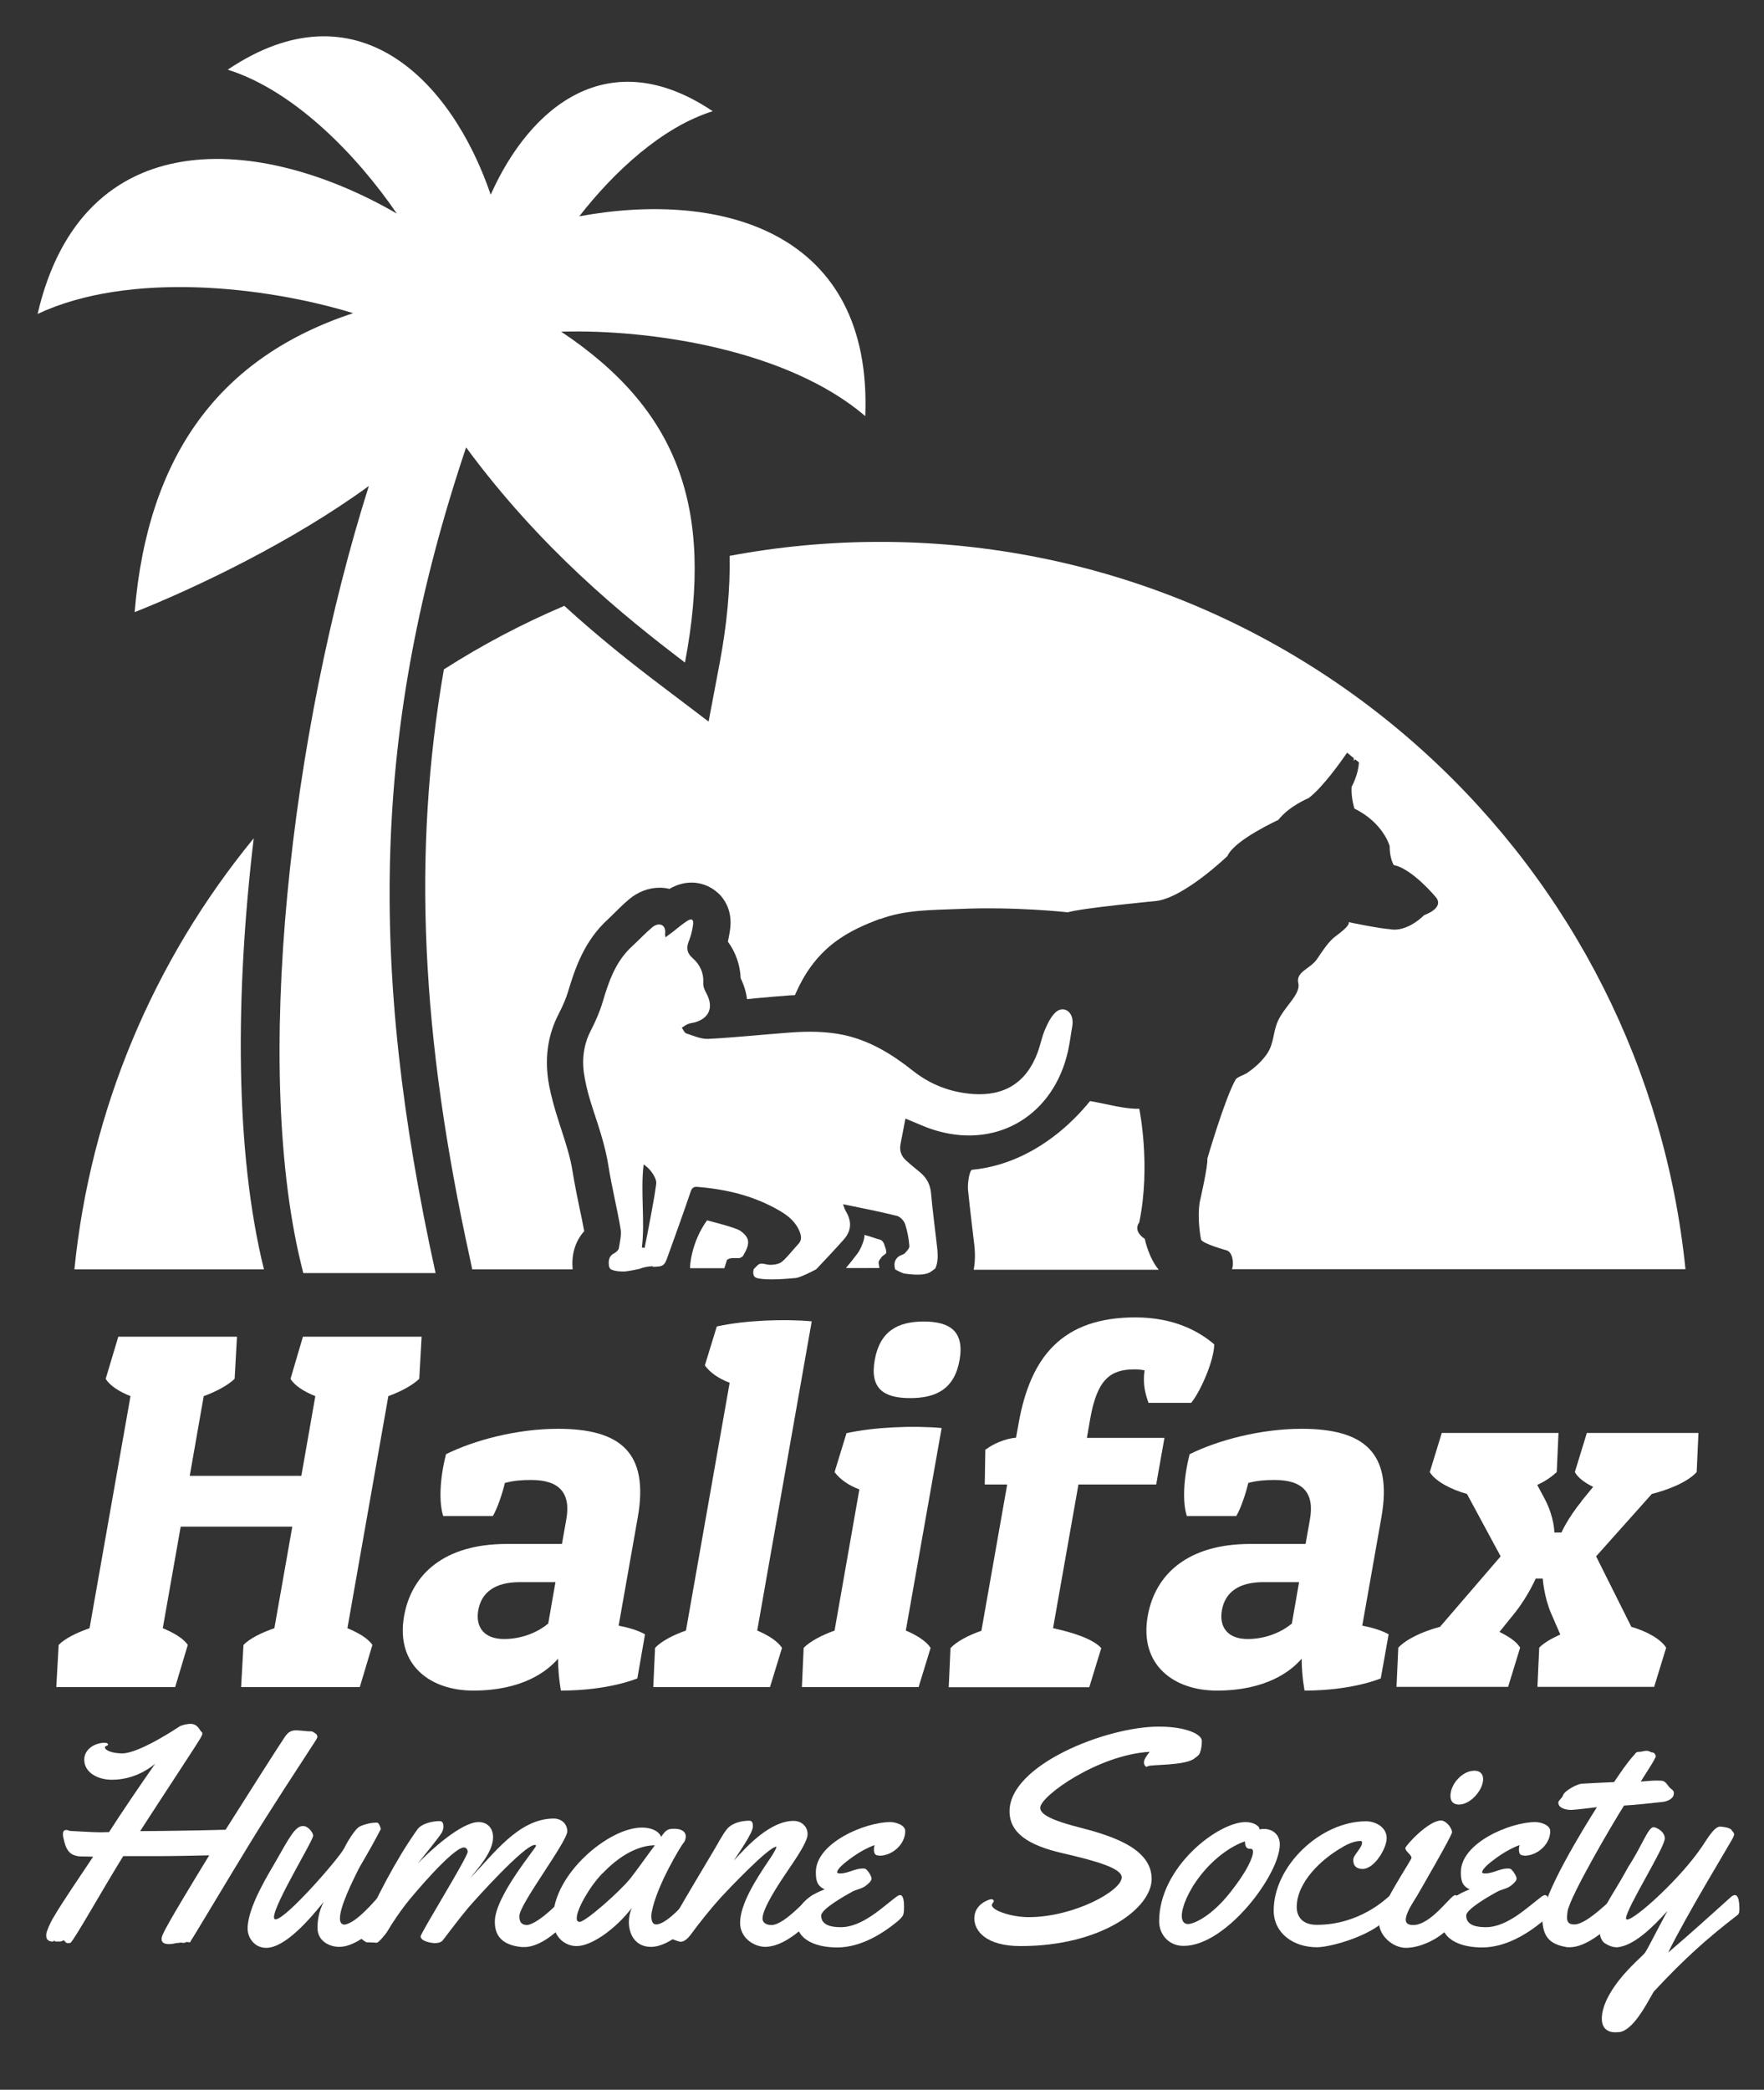 <?xml version="1.0" encoding="UTF-8"?>
<svg xmlns="http://www.w3.org/2000/svg" xmlns:xlink="http://www.w3.org/1999/xlink" viewBox="0 0 89.62 106.17">
  <rect x="0" y="0" width="89.62" height="106.17" fill="#333333" stroke="none"/>
  <defs>
    <style>.g{fill:none;}.h,.i{fill:#fff;}.i{fill-rule:evenodd;}.j{clip-path:url(#f);}.k{clip-path:url(#e);}.l{clip-path:url(#d);}</style>
    <clipPath id="d">
      <rect width="89.62" height="106.17" fill="none"></rect>
    </clipPath>
    <clipPath id="e">
      <rect x="1.89" y="1.85" width="86.48" height="101.41" fill="none"></rect>
    </clipPath>
    <clipPath id="f">
      <rect width="89.62" height="106.17" fill="none"></rect>
    </clipPath>
  </defs>
  <g id="a"></g>
  <g id="b">
    <g id="c">
      <g clip-path="#d">
        <path d="M21.3,70.05c-.34,.33-.94,.65-1.57,.88l-2.08,11.79c.55,.23,1.04,.51,1.27,.85l-.64,2.14h-6.03l.12-2.14c.32-.33,.91-.62,1.57-.85l.91-5.16h-5.67l-.91,5.16c.55,.23,1.04,.51,1.27,.85l-.64,2.14H2.86l.12-2.14c.32-.33,.91-.62,1.57-.85l2.08-11.79c-.58-.23-1.06-.54-1.26-.88l.64-2.14h6.03l-.12,2.14c-.34,.33-.94,.65-1.57,.88l-.71,4.05h5.67l.71-4.05c-.58-.23-1.06-.54-1.26-.88l.63-2.14h6.03l-.12,2.14Z" fill="#fff"></path>
        <path d="M22.52,77.03c-.22-.67-.19-1.86,.14-3.15,1.41-.7,3.58-1.29,5.69-1.29,3.15,0,4.64,1.19,4.05,4.51l-.97,5.49c.5,.1,.96,.23,1.34,.44l-.39,2.24s-1.43,.62-3.88,.62c0,0-.14-.67-.15-1.62-.55,.64-1.81,1.62-4.31,1.62-2.17,0-3.95-1.29-3.51-3.79,.38-2.14,2.06-3.66,5.21-3.66h2.81l.22-1.24c.24-1.34-.34-2.01-1.78-2.01-.49,0-.88,.03-1.34,.15-.12,.52-.39,1.32-.61,1.68h-2.53Zm5.33,5.47l.37-2.12h-1.81c-1.29,0-1.95,.54-2.11,1.42-.15,.83,.26,1.47,1.31,1.47s1.86-.46,2.22-.77" fill="#fff"></path>
        <path d="M36.42,67.39c1.4-.31,3.39-.39,4.82-.26l-2.77,15.71c.55,.23,1.04,.54,1.26,.88l-.61,1.99h-5.93l.09-1.99c.32-.34,.91-.65,1.57-.88l2.22-12.59c-.56-.21-.99-.51-1.26-.88l.61-1.99Z" fill="#fff"></path>
        <path d="M43.02,72.81c1.4-.31,3.39-.39,4.82-.26l-1.82,10.29c.55,.23,1.04,.54,1.26,.88l-.61,1.99h-5.93l.09-1.99c.32-.33,.91-.64,1.57-.88l1.26-7.17c-.56-.21-.99-.52-1.26-.88l.61-1.99Zm3.91-5.67c1.32,0,2.08,.49,1.82,1.96-.26,1.47-1.19,1.93-2.51,1.93s-2.06-.46-1.8-1.93c.26-1.47,1.17-1.96,2.49-1.96" fill="#fff"></path>
        <path d="M50.1,73.63c.36-.28,.97-.54,1.52-.59l.13-.72c.6-3.41,2.24-5.39,5.93-5.39,1.99,0,3.25,.72,4.01,1.37-.01,.8-.67,2.35-1.17,2.97h-2.17c-.16-.44-.3-.95-.2-1.65-.15-.03-.33-.05-.51-.05-1.26,0-1.9,.54-2.25,2.5l-.17,.98h3.94l-.42,2.37h-3.95l-1.29,7.3c.99,.21,2.02,.54,2.45,1.01l-.61,1.99h-7.14l.09-1.99c.32-.34,.91-.65,1.57-.88l1.31-7.43h-1.14l.03-1.78Z" fill="#fff"></path>
        <path d="M60.3,77.03c-.22-.67-.19-1.86,.14-3.15,1.41-.7,3.58-1.29,5.69-1.29,3.15,0,4.64,1.19,4.05,4.51l-.97,5.49c.5,.1,.96,.23,1.34,.44l-.4,2.24s-1.42,.62-3.87,.62c0,0-.14-.67-.15-1.62-.55,.64-1.81,1.62-4.31,1.62-2.17,0-3.95-1.29-3.51-3.79,.38-2.14,2.06-3.66,5.21-3.66h2.81l.22-1.24c.24-1.34-.34-2.01-1.79-2.01-.49,0-.88,.03-1.34,.15-.12,.52-.39,1.32-.61,1.68h-2.53Zm5.33,5.47l.37-2.12h-1.81c-1.29,0-1.95,.54-2.11,1.42-.15,.83,.26,1.47,1.31,1.47s1.86-.46,2.22-.77" fill="#fff"></path>
        <path d="M80.35,76.26l.59-.72c-.43-.21-.77-.46-.93-.75l.61-1.99h5.67l-.09,1.99c-.45,.49-1.37,.88-2.28,1.11l-2.83,3.17,1.79,3.58c.79,.23,1.49,.62,1.77,1.06l-.61,1.99h-5.93l.09-1.99c.25-.26,.62-.46,1.07-.67l-.46-1.06c-.37-.85-.43-1.78-.43-1.78h-.36s-.39,.9-1.05,1.73l-.79,.98c.47,.23,.87,.49,1.05,.8l-.61,1.99h-5.67l.09-1.99c.41-.44,1.25-.83,2.12-1.06l3.08-3.58-1.71-3.17c-.83-.23-1.61-.65-1.89-1.11l.61-1.99h5.93l-.09,1.99c-.25,.23-.57,.46-.99,.65l.41,.77c.46,.9,.46,1.65,.46,1.65h.36s.3-.7,1.03-1.6" fill="#fff"></path>
        <path d="M44.67,64.04c.04-.08,.11-.15,.14-.2,.05-.06,.23-.14,.22-.21-.02-.22-.05-.21-.11-.42-.03-.1-.12-.21-.21-.23-.44-.12-.35-.13-.8-.24,.05,.15-.16,.7-.35,.95-.21,.28-.36,.46-.58,.73-.01,.01,1.7,0,1.7,0,0-.02-.01-.04-.01-.06-.02-.13-.06-.22,0-.33" fill="#fff"></path>
        <path d="M37.53,63.92c.1,0,.21-.1,.21-.1,.4-.66,.36-.95-.16-1.31-.32-.17-1.32-.42-1.66-.51-.81,1.12-.88,2.38-.86,2.43h1.74s.13-.4,.13-.41c.11-.14,.44-.1,.59-.1" fill="#fff"></path>
        <path d="M12.89,42.59c-5.11,6.23-8.3,13.82-9.11,21.9H13.41c-1.48-5.99-1.46-13.96-.52-21.9" fill="#fff"></path>
        <path d="M33.17,64.36c.54-.01,.59-.05,.77-.57,.39-1.08,.78-2.16,1.15-3.25,.06-.18,.15-.26,.34-.24,1.49,.12,2.91,.46,4.21,1.23,.44,.26,.83,.59,1.01,1.11,.07,.21,.07,.39-.09,.56-.28,.3-.53,.64-.83,.9-.14,.12-.4,.16-.6,.16-.25,0-.47-.16-.65,.03-.09,.09-.15,.14-.19,.2,0,0-.11,.36,.16,.44,.51,.14,1.62,.03,1.97,0,.28-.03,1.04-.44,1.04-.44,.02-.02,.04-.04,.06-.06,.45-.48,.91-.96,1.35-1.46,.39-.44,.41-.92,.11-1.42-.08-.13-.11-.28-.15-.37,.93,.19,1.84,.37,2.73,.59,.17,.04,.36,.24,.42,.41,.12,.36,.19,.74,.22,1.12,.01,.12-.13,.26-.23,.37-.07,.07-.2,.09-.29,.15-.21,.14-.27,.35-.22,.59,0,.03,.01,.06,.03,.09,0,0,.33,.18,.45,.2,.38,.06,1.01,.12,1.32-.07,.02-.01,.25-.17,.26-.19,.2-.46,.1-.94,.05-1.41-.09-.81-.2-1.61-.27-2.42-.04-.42-.21-.75-.52-1.02-.24-.2-.48-.39-.71-.6-.26-.22-.39-.5-.32-.86,.08-.43,.17-.87,.25-1.3,.56,.22,1.1,.49,1.67,.64,3.08,.85,5.85-.85,6.58-4.03,.1-.43,.15-.88,.23-1.32,.01-.09,.02-.18,.01-.27-.04-.51-.5-.75-.86-.42-.24,.22-.4,.56-.54,.88-.16,.37-.23,.77-.37,1.15-.57,1.55-1.7,2.24-3.31,2.12-1.13-.09-2.13-.47-3.03-1.18-1.06-.84-2.18-1.53-3.52-1.82-.92-.19-1.83-.19-2.75-.12-1.37,.1-2.74,.25-4.12,.32-.37,.02-.76-.16-1.13-.28-.09-.03-.15-.19-.22-.29,.1-.06,.19-.13,.3-.18,.12-.05,.25-.06,.37-.09,.74-.22,.95-.78,.58-1.47-.08-.15-.17-.34-.16-.51,.03-.54-.17-.96-.55-1.29-.3-.27-.32-.54-.17-.89,.1-.25,.16-.52,.2-.79,.04-.28-.07-.35-.3-.2-.25,.16-.48,.36-.71,.54-.12,.09-.24,.18-.39,.29-.01-.09-.03-.14-.02-.18,.06-.5-.34-.59-.65-.33-.36,.3-.68,.65-1.03,.97-.83,.76-1.18,1.77-1.49,2.82-.15,.51-.37,1-.61,1.47-.4,.78-.46,1.59-.3,2.42,.1,.55,.26,1.1,.44,1.64,.3,.92,.61,1.83,.76,2.8,.17,1.08,.44,2.14,.62,3.21,.05,.31-.04,.66-.09,.98-.02,.1-.14,.2-.23,.25-.25,.12-.3,.33-.28,.58,0,.09,.04,.17,.08,.22,0,0,.15,.13,.67,.13,.2,0,.79-.13,.79-.13,.23-.09,.45-.13,.68-.14m-.45-5.17c.38,.24,.67,.73,.64,.97-.07,.56-.18,1.12-.28,1.67-.1,.53-.2,1.06-.31,1.6l-.14-.02c.17-1.32-.08-2.85,.09-4.22" fill="#fff"></path>
        <path d="M16.13,88.19c0,.11-.08,.22-.16,.34-.9,1.39-2.18,3.33-3.28,5.13-1.11,1.81-2.94,4.89-3,4.95-.01,.02,0,.07-.08,.07-.02,0-.07-.02-.1-.02-.06,0-.12,.05-.2,.05-.03,0-.08-.02-.12-.02-.04,0-.08,.02-.13,.02h-.05c-.07,0-.21,.06-.42,.06-.23,0-.38-.07-.38-.25,0-.07,.02-.16,.07-.26,.2-.48,1.62-2.81,2.35-4-.84,.02-1.91,.04-2.75,.04-.69,0-1.08,0-1.62,0-1.05,1.69-2.54,4.36-2.69,4.41-.05,0-.08,.01-.11,.01-.17,0-.15-.14-.23-.14-.05,0-.05,.06-.24,.06-.07,0-.15,0-.17,0s-.05-.05-.07-.05,0,.05-.08,.05c-.19,0-.32-.1-.32-.27,0-.04,0-.07,0-.11,.01-.15,.24-.64,.32-.77,.56-.96,1.47-2.26,2.06-3.16-.38-.02-.68,0-.78-.03-.32-.05-.55-.21-.68-.72-.05-.19-.08-.32-.07-.41,0-.17,.09-.2,.17-.2s.14,.05,.2,.05c.46,.02,1.11,.07,1.54,.07,.13,0,.27-.01,.43-.01,.54-.85,1.5-2.27,2.34-3.47-.41,.34-1.17,.81-2.2,.81-.72,0-1.4-.37-1.4-1.02,0-.53,.53-.86,1.05-.86,.09,0,.16,.04,.16,.09,0,.07-.16,.07-.16,.14,0,.17,.41,.31,.88,.31,.87,0,2.84-1.32,2.93-1.38,.08-.04,.32-.12,.54-.12,.34,0,.44,.27,.52,.37,.05,.04,.08,.07,.08,.12,0,.05-.02,.1-.07,.19-.1,.21-2.05,3.15-3.09,4.77,.66,0,2.94-.03,4.34-.07,.92-1.46,2.84-4.48,3.02-4.73,.18-.26,.34-.32,.57-.32,.18,0,.56,.05,.66,.05,.15,0,.15-.01,.32,.11,.07,.05,.09,.1,.09,.17" fill="#fff"></path>
        <path d="M19.63,96.96c0,.13,0,.25-.04,.32-.2,.4-1.35,1.63-2.36,1.63-.45,0-1.1-.26-1.1-.97,0-.31,.05-.82,.32-1.32-.74,.92-1.97,2.34-2.93,2.34-.59,0-.94-.51-.94-.98,0-1.08,1.06-2.77,1.41-3.38,.73-1.28,1.01-1.83,1.41-1.83,.26,0,.51,.34,.51,.49,0,.26-1.99,3.48-1.99,4.14,0,.07,.02,.11,.08,.11,.53,0,3.23-3.11,3.48-3.6,.29-.58,.61-.99,.74-1.08,.11-.08,.5-.22,.83-.23,.04,0,.08,0,.12,0,.08,.01,.17,.24,.17,.32,0,.01,0,.02,0,.02-.65,1.25-1,1.76-1.18,2.13-.23,.47-.89,1.78-.89,2.39,0,.2,.07,.32,.24,.32,.63-.09,1.6-1.31,1.74-1.43,.06-.05,.11-.07,.17-.07,.08,0,.15,.06,.16,.14,.01,.1,.04,.32,.04,.53" fill="#fff"></path>
        <path d="M29.06,96.96c0,.13,0,.25-.04,.32-.2,.38-1.35,1.64-2.39,1.64-.04,0-.08,0-.12,0-1.14-.11-1.37-.71-1.37-1.29,0-1.29,2.09-3.73,2.09-3.85,0-.03-.01-.05-.06-.05-.53,0-3.04,2.79-3.42,3.24-.44,.53-.83,1.06-1.25,1.6-.09,.12-.27,.15-.41,.15-.18,0-.72-.1-.72-.34,0-.18,2.39-4.02,2.39-4.3,0-.11-.07-.22-.19-.22-.56,0-2.64,2.47-2.99,2.93-.33,.44-.63,.87-.91,1.35-.06,.1-.43,.56-.53,.56-.12,0-.25-.02-.37-.02h-.13c-.11-.03-.19-.12-.28-.18-.06-.04-.06-.05-.06-.13s.03-.17,.06-.26c.78-1.72,1.74-3.61,2.84-5.16,.22-.31,.77-.43,1.14-.43,.16,0,.19,.15,.19,.29,0,.08-.03,.17-.06,.25-.13,.26-1.01,1.31-1.25,1.62,.62-.65,2.22-2.11,3.09-2.11,.47,0,.74,.32,.74,.77,0,.74-.73,1.54-1.16,2.07,1.16-1.17,2.44-3.02,4.25-3.02,.37,0,.68,.26,.68,.65,0,.53-2.43,3.7-2.43,4.29,0,.16-.01,.47,.4,.47,.63-.09,1.75-1.31,1.9-1.43,.05-.05,.11-.07,.17-.07,.08,0,.15,.06,.16,.14,.01,.1,.04,.32,.04,.53" fill="#fff"></path>
        <path d="M35.48,96.96c0,.13,0,.25-.05,.32-.2,.4-1.35,1.63-2.36,1.63-.78,0-1.12-.62-1.12-1.26,0-.25,.05-.5,.15-.72-.83,1.08-2.05,1.94-2.8,1.94-.65,0-1.1-.5-1.17-1.03-.02-.13-.03-.25-.03-.38,0-2.24,2.83-4.61,4.5-4.61,.58,0,.9,.23,.99,.47,.25-.38,.37-.41,.68-.41s.57,.12,.57,.39c0,.11-.04,.25-.11,.32-.11,.12-1.37,2.17-1.62,3.53-.01,.05-.02,.13-.02,.21,0,.19,.05,.41,.24,.41,.6,0,1.66-1.33,1.78-1.44,.05-.05,.11-.07,.17-.07,.08,0,.15,.06,.16,.14,.01,.1,.05,.32,.05,.53m-4.88-1.76c-.66,.68-1.31,1.83-1.31,2.28,0,.12,.04,.19,.15,.19,.29,0,2-1.5,2.57-2.2,.34-.43,.85-1.16,1.25-1.69-.51,0-1.5,.21-2.66,1.43" fill="#fff"></path>
        <path d="M41.17,97.62c-.55,.5-1.42,1.29-2.31,1.29-.6-.02-1.26-.48-1.26-1.22,0-.95,.82-2.23,1.45-3.16,.08-.11,.38-.56,.4-.71h-.01c-.39,.01-2.43,2.16-2.81,2.57-.56,.62-1.08,1.28-1.57,1.94-.11,.14-.29,.32-.47,.32-.13,0-.6-.19-.69-.26-.05-.03-.05-.07-.05-.12,0-.25,.29-.65,.45-.93,.65-1.13,1.31-2.23,1.97-3.34,.22-.36,.4-.74,.66-1.07,.26-.32,.75-.43,1.14-.43,.17,0,.18,.17,.18,.29,0,.35-.75,1.38-.97,1.74,.72-.8,1.88-2.02,3.04-2.02,.38,0,.71,.26,.71,.68,0,.46-.91,1.68-1.2,2.13-.25,.38-1.09,1.63-1.09,2.15,0,.24,.23,.33,.45,.33,.72,0,1.93-1.54,2.15-1.54s.19,.54,.19,.68c0,.26-.09,.5-.35,.66" fill="#fff"></path>
        <path d="M44.67,94.27c-.24,0-.27-.12-.27-.34,0-.07,.02-.14,.03-.19-.22,.08-.42,.18-.62,.29-.25,.13-1.28,.81-1.28,1.09,0,.06,.12,.06,.15,.06,.41,0,.75-.25,1.13-.25,.05,0,.11,0,.15,.01,.13,.07,.32,.38,.32,.5,0,.13-.17,.26-.26,.34-.22,.18-.47,.2-.71,.32-.31,.17-1.59,.88-1.59,1.22,0,.53,.6,.59,1,.59,1.1,0,2.14-1.04,2.84-1.56,.05-.03,.11-.07,.17-.07,.2,0,.2,.46,.2,.59,0,.13,0,.28-.04,.41-.05,.12-.2,.26-.31,.35-.72,.59-1.83,1.31-3.05,1.31-.89,0-2.07-.28-2.07-1.38,0-.83,.73-1.31,1.44-1.57-.41-.19-.45-.48-.45-.88,0-1.48,2.5-2.54,3.78-2.54,.26,0,.76,.14,.76,.46,0,.67-.65,1.25-1.32,1.25" fill="#fff"></path>
        <path d="M60.97,89.05c-.09,.17-.17,.19-.28,.28-.44,.38-2.22,.31-2.37,.4-.02,.02-.04,.03-.07,.03-.04,0-.13-.07-.13-.23,0-.14,.13-.33,.29-.53-2.62,.15-5.56,2.25-5.56,2.84,0,.24,.25,.55,1.87,.97,1.63,.42,3.79,1.04,3.79,2.65,0,1.48-2.54,3.41-6.66,3.41-1.77,0-2.35-.78-2.35-1.41,0-.73,.76-.97,.86-.97,.08,0,.13,.04,.13,.09,0,.07-.1,.14-.1,.2,0,.29,1.02,.62,1.87,.62,2.3,0,4.73-1.34,4.73-2.02,0-.47-1.32-.84-3.01-1.23-1.78-.41-2.69-1.05-2.69-2.13,0-2.35,4.9-4.3,7.58-4.3,1.44,0,2.19,.41,2.19,.72,0,.17-.02,.44-.1,.6" fill="#fff"></path>
        <path d="M60.12,98.86c-.73,0-1.23-.57-1.23-1.25,0-2.75,2.99-5.04,4.39-5.04,.45,0,.7,.23,.7,.32v.05c.11-.02,.2-.02,.26-.02,.35,0,.78,.23,.78,.79,0,1.52-2.72,5.15-4.88,5.15m3.37-4.93c-.15,0-.26-.08-.26-.38-.69,.23-1.56,.84-2.25,1.72-.65,.83-.95,1.61-.96,2.06,0,.26,.11,.42,.31,.42,.34,0,1.23-.44,2.14-1.59,.83-1.04,1.17-1.78,1.17-2.08,0-.1-.04-.15-.1-.15h-.05Z" fill="#fff"></path>
        <path d="M70.9,96.55c0,1.49-3.16,2.38-3.99,2.38-1.21,0-2.2-.72-2.2-1.87,0-2.26,2.38-4.53,4.69-4.53,.5,0,1.05,.31,1.05,.85s-.63,1.57-1.22,1.57c-.31,0-.48-.15-.48-.46,0-.25,.45-.6,.45-.88,0-.06-.03-.08-.08-.08-.32,0-.69,.17-.96,.34-1.03,.59-2.28,1.76-2.28,3.02,0,.41,.22,.9,1.02,.9,2.17,0,3.51-1.32,3.66-1.44,.05-.05,.11-.07,.15-.07,.08,0,.15,.06,.17,.14,0,.05,0,.08,0,.12" fill="#fff"></path>
        <path d="M74.09,97.28c-.53,1.08-1.84,1.68-2.66,1.68-.68,0-1.37-.63-1.37-1.29,0-.75,1.65-3.16,1.65-3.28,0-.17-.31-.32-.31-.5,0-.12,1.17-1.4,1.81-1.4,.25,0,.56,.37,.56,.6,0,.16-1.57,2.87-1.79,3.25-.18,.3-.56,.84-.56,1.2,0,.21,.19,.26,.38,.26,.91,0,1.9-1.52,2.13-1.52,.21,0,.2,.54,.2,.68,0,.1,0,.23-.04,.32m.04-5.6c-.29,0-.44-.15-.44-.44,0-.6,.6-1.28,1.22-1.28,.27,0,.44,.15,.44,.43,0,.56-.65,1.29-1.22,1.29" fill="#fff"></path>
        <path d="M77.44,94.27c-.24,0-.27-.12-.27-.34,0-.07,.02-.14,.03-.19-.22,.08-.42,.18-.62,.29-.25,.13-1.28,.81-1.28,1.09,0,.06,.12,.06,.15,.06,.41,0,.75-.25,1.13-.25,.04,0,.11,0,.15,.01,.13,.07,.32,.38,.32,.5,0,.13-.17,.26-.26,.34-.22,.18-.47,.2-.71,.32-.31,.17-1.59,.88-1.59,1.22,0,.53,.6,.59,1,.59,1.1,0,2.14-1.04,2.84-1.56,.05-.03,.11-.07,.17-.07,.2,0,.2,.46,.2,.59,0,.13,0,.28-.04,.41-.05,.12-.2,.26-.31,.35-.72,.59-1.83,1.31-3.05,1.31-.89,0-2.07-.28-2.07-1.38,0-.83,.73-1.31,1.44-1.57-.41-.19-.45-.48-.45-.88,0-1.48,2.5-2.54,3.78-2.54,.26,0,.76,.14,.76,.46,0,.67-.65,1.25-1.32,1.25" fill="#fff"></path>
        <path d="M81.16,91.81s-1.14,.14-1.3,.14h-.07c-.21,0-.62-.08-.62-.37,0-.11,.19-.22,.24-.37,.07-.23,.69-.56,.94-.59,.32-.02,.65-.03,.97-.05,.71-.03-.03,0,.68-.03,.32-.47,.65-.97,1.03-1.39,.09-.12,.11-.15,.26-.15,.12,0,.23-.05,.35-.05,.19,0,.19,.08,.31,.08,.09,0,.17,.12,.17,.2,0,.12-.65,1.09-.76,1.28,.1,0,.56-.05,.74-.05s.35,0,.41,.03c.18,.08,.23,.28,.4,.4,.08,.06,.13,.1,.13,.22,0,.3-.38,.42-.6,.44-.69,.07-1.23,.14-1.93,.18-.54,.84-2.76,4.63-2.87,5.38-.01,.11-.03,.21-.03,.29,0,.29,.13,.37,.37,.37,.72,0,2.03-1.5,2.22-1.5,.21,0,.2,.54,.2,.68,0,.29-.11,.46-.34,.66-.5,.44-1.45,1.32-2.32,1.32-.08,0-.14,0-.21-.02-.77-.14-1.17-.5-1.17-1.47,.01-1.18,2.11-4.59,2.78-5.64" fill="#fff"></path>
      </g>
      <g clip-path="#e">
        <path d="M82.28,103.24c-.07,0-.14,.01-.21,.01-.51,0-.69-.31-.69-.7,0-.35,.14-.76,.32-1.1,.63-1.19,1.72-2.02,1.88-2.25,.13-.19,.44-.82,1.13-2.11-.77,.85-1.69,1.75-2.53,1.84h-.05c-.19,0-.41-.08-.59-.2-.23-.15-.27-.47-.27-.66,0-.04,0-.07,0-.1,.09-1.11,.47-1.32,1.47-3.15,.71-1.09,.99-1.99,1.27-1.99,.14,0,.57,.22,.57,.57,0,.47-1.97,3.57-1.97,4.06,0,.05,.02,.06,.06,.06,.4,0,2.71-2.08,3.81-3.72,.32-.48,.63-1,.91-1,.07,0,.48,.04,.57,.16,.07,.11,.14,.14,.14,.23,0,.06-.03,.13-.1,.26-.13,.25-2.35,3.9-3.25,5.75,1.06-.9,2.23-1.96,3.22-2.85,.05-.04,.11-.07,.17-.07,.17,0,.23,.3,.23,.72,0,.13-.02,.23-.08,.28-1.59,1.22-2.76,2.28-4.24,3.87-.16,.16-.96,1.99-1.78,2.09" fill="#fff"></path>
        <path d="M21.94,64.68h-6.53c-2.68-10.3-.6-27.61,3.33-39.99-3.92,2.86-8.83,5.19-11.9,6.41,.67-8.04,4.37-12.97,11.1-15.19-4.44-1.36-11.37-2.15-16.03,.04C4.2,6.1,13.26,6.85,20.16,10.85c-2.01-2.94-5.19-6.24-8.59-7.31,6.53-4.4,11.36,.49,13.36,6.35,2.02-4.52,6.02-7.77,11.28-4.24-2.58,.81-5.01,3.07-6.78,5.34,7.26-1.34,14.9,.79,14.53,10.15-3.91-3.35-10.81-4.42-15.45-4.29,5.89,3.93,7.8,8.88,6.29,16.81-3.18-2.41-7.34-5.8-11.12-10.93-4.77,14.21-4.98,26.33-1.55,41.95h-.21Z" fill="#fff" fill-rule="evenodd"></path>
      </g>
      <g clip-path="#f">
        <path d="M44.7,46.7c1.3-.49,2.65-.46,4.01-.52,2.9-.13,5.54,.17,5.54,.17,.72-.22,4.45-.57,4.45-.57,1.43-.14,3.66-2.29,3.66-2.29,.36-.82,2.58-1.83,2.58-1.83,.57-.72,1.54-1.11,1.54-1.11,.72-.54,1.67-1.89,1.96-2.31,.11,.09,.23,.19,.34,.28,0,.08,0,.13,0,.13l.07-.07c.06,.05,.13,.1,.19,.15-.03,.64-.37,1.24-.37,1.24-.04,.54,.14,1.11,.14,1.11,1.47,.72,1.79,1.9,1.79,1.9,0,.65,.21,.97,.21,.97,.93,.18,2.12,1.61,2.12,1.61,.5,.57-.57,.93-.57,.93-.97,.93-1.72,.72-1.72,.72-.61-.04-2.12-.36-2.12-.36,.08,.21-.65,.69-.77,.8-.36,.33-.57,.69-.85,1.09-.33,.48-1.08,.63-.94,1.21,.14,.57-.75,1.22-1.06,1.98-.24,.58-.17,1.1-.55,1.64-.27,.38-.63,.7-1.02,.96-.11,.07-.49,.2-.55,.31-.54,.93-1.44,4.02-1.44,4.02,.04,.36-.39,2.22-.39,2.22-.14,.9,.07,1.9,.07,1.9,.11,.22,1.29,.54,1.29,.54,.32,.09,.39,.68,.28,.96h23.04c-1.02-10.06-5.7-19.36-13.19-26.2-7.59-6.93-17.44-10.75-27.73-10.75-2.58,0-5.14,.24-7.64,.71,.03,1.68-.14,3.5-.51,5.46l-.56,2.96-2.4-1.82c-1.55-1.17-3.22-2.5-4.93-4.06-2.12,.9-4.17,1.98-6.12,3.23-1.62,9.34-1.15,18.66,1.33,29.95l.11,.53h5.1s0-.04,0-.06c-.06-.73,.15-1.39,.59-1.88-.07-.39-.15-.78-.24-1.19-.12-.59-.25-1.21-.35-1.84-.11-.72-.35-1.45-.6-2.22l-.09-.28c-.23-.71-.39-1.3-.5-1.86-.25-1.32-.09-2.54,.48-3.64,.22-.43,.38-.8,.48-1.14,.36-1.2,.83-2.58,2.02-3.67,.12-.11,.24-.23,.35-.34,.22-.21,.46-.46,.74-.69,.44-.37,.99-.58,1.54-.58,.17,0,.34,.02,.5,.06,.36-.21,.74-.32,1.12-.32,.57,0,1.11,.25,1.49,.67,.28,.32,.59,.88,.47,1.73-.03,.21-.07,.41-.11,.6,.4,.55,.62,1.18,.65,1.86,.17,.35,.28,.71,.32,1.06,.14-.01,.27-.02,.41-.04,.55-.05,1.1-.1,1.64-.14,.13-.01,.25-.02,.38-.02,.04-.06,0,0,.06-.12,1.08-2.45,2.79-3.19,4.27-3.76" fill="#fff"></path>
        <path d="M57.88,62.1c.6-2.9,0-5.77,0-5.77-.75,.02-1.53-.22-2.49-.39,.08-.19-2.15,3.12-6,3.49-.14,.01-.24,.71-.21,1.02,.05,.51,.11,1.01,.17,1.54,.03,.28,.07,.56,.1,.84l.02,.16c.05,.39,.11,.92,0,1.52h9.4c-.52-.62-.71-1.57-.71-1.57-.64-.43-.28-.83-.28-.83" fill="#fff"></path>
      </g>
    </g>
  </g>
</svg>
